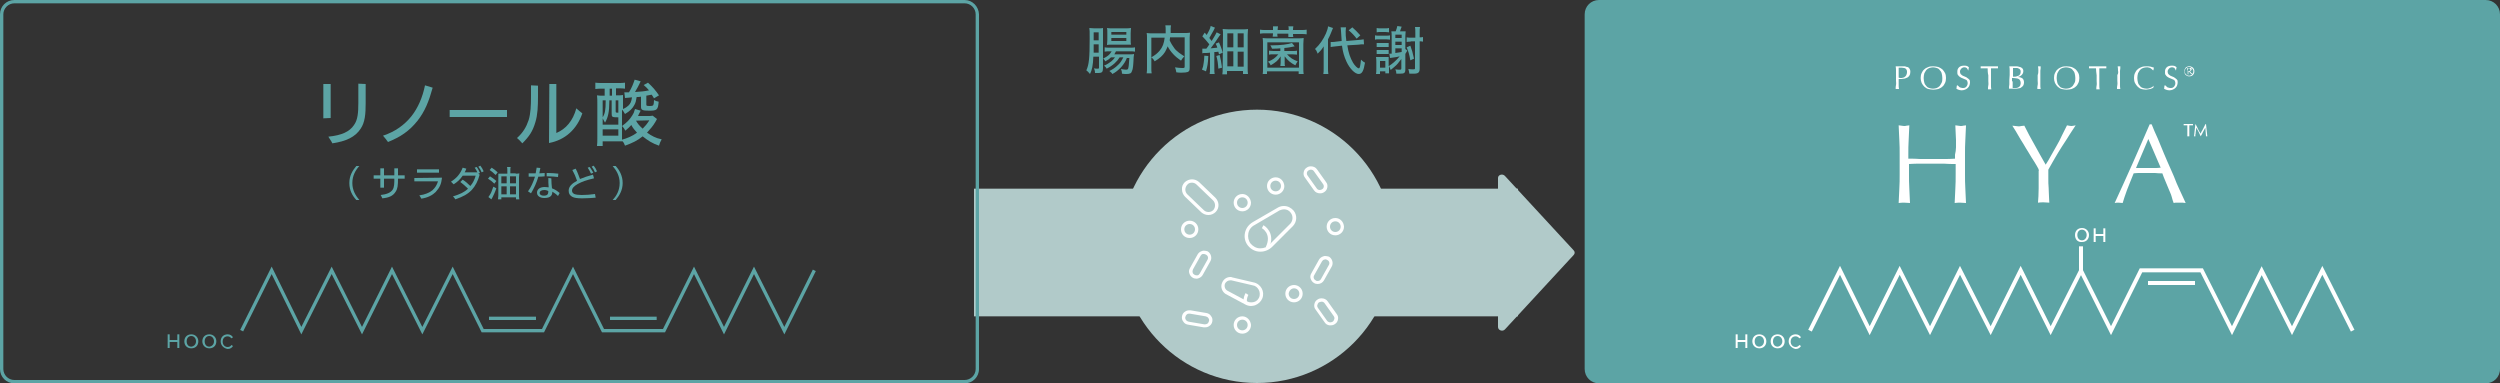 <?xml version="1.0" encoding="utf-8"?>
<!-- Generator: Adobe Illustrator 26.5.0, SVG Export Plug-In . SVG Version: 6.00 Build 0)  -->
<svg version="1.1" id="レイヤー_1" xmlns="http://www.w3.org/2000/svg" xmlns:xlink="http://www.w3.org/1999/xlink" x="0px"
	 y="0px" viewBox="0 0 750 114.9" style="enable-background:new 0 0 750 114.9;" xml:space="preserve">
<rect x="0" y="0" width="750" height="114.9" fill="#333333" stroke="none"/>
<style type="text/css">
	.st0{fill:#5CA4A5;}
	.st1{fill:#B1CAC9;}
	.st2{fill:#FFFFFF;}
	.st3{fill:none;stroke:#FFFFFF;stroke-miterlimit:10;}
	.st4{fill:none;stroke:#FFFFFF;stroke-width:1.2;stroke-miterlimit:10;}
	.st5{fill:none;stroke:#5CA4A5;stroke-miterlimit:10;}
</style>
<g id="レイヤー_2_00000181783710217518889480000009358501208929802142_">
	<g>
		<path class="st0" d="M479.8,114.4c-2.1,0-3.8-1.7-3.8-3.8V4.3c0-2.1,1.7-3.8,3.8-3.8h266c2.1,0,3.8,1.7,3.8,3.8v106.4
			c0,2.1-1.7,3.8-3.8,3.8h-266V114.4z"/>
		<path class="st0" d="M745.7,1c1.8,0,3.3,1.5,3.3,3.3v106.4c0,1.8-1.5,3.3-3.3,3.3h-266c-1.8,0-3.3-1.5-3.3-3.3V4.3
			c0-1.8,1.5-3.3,3.3-3.3L745.7,1 M745.7,0h-266c-2.4,0-4.3,1.9-4.3,4.3v106.4c0,2.4,1.9,4.3,4.3,4.3h266c2.4,0,4.3-1.9,4.3-4.3V4.3
			C750,1.9,748.1,0,745.7,0L745.7,0z"/>
	</g>
	<g>
		<g>
			<path class="st0" d="M338.1,17.3c-0.4,1.1-1,2-1.8,2.9c-0.9,0.9-1.6,1.5-2.6,2c-0.2-0.4-0.5-0.6-0.9-0.9c1-0.5,1.7-0.9,2.7-1.9
				c0.6-0.5,1.1-1.4,1.5-2.2h-1.1c-0.8,1.3-2.1,2.5-3.9,3.4c-0.2-0.4-0.4-0.6-0.8-0.9c1-0.4,1.5-0.8,2.2-1.3
				c0.5-0.4,0.8-0.8,1.1-1.2h-1.2c-0.5,0.5-0.8,0.7-1.7,1.2c-0.2-0.4-0.4-0.6-0.7-0.9v3c0,0.5-0.1,0.8-0.2,1
				c-0.2,0.3-0.6,0.4-1.3,0.4c-0.3,0-0.5,0-0.9,0c0-0.6-0.1-0.9-0.3-1.4c0.4,0.1,0.8,0.1,1.1,0.1c0.4,0,0.4-0.1,0.4-0.4V17H328
				c-0.1,2.7-0.4,4-1,5.2c-0.5-0.6-0.7-0.8-1.1-1.1c0.8-1.7,1-3.7,1-9.5c0-2.2,0-2.6-0.1-3.2c0.4,0,0.8,0.1,1.4,0.1h1.5
				c0.6,0,0.9,0,1.2-0.1c0,0.4,0,0.7,0,1.4v7.8c0.8-0.4,1.1-0.6,1.5-0.9c0.5-0.4,0.8-0.8,1.1-1.3h-0.7c-0.6,0-1,0-1.4,0.1v-1.3
				c0.4,0.1,0.8,0.1,1.5,0.1h6.1c0.8,0,1.2,0,1.5-0.1v1.3c-0.4-0.1-0.9-0.1-1.5-0.1h-4.2c-0.2,0.4-0.3,0.6-0.5,0.9h4.5
				c0.8,0,1.1,0,1.4-0.1c0,0.2,0,0.3-0.1,0.9c-0.1,2.4-0.2,3.6-0.5,4.2c-0.2,0.7-0.6,0.9-1.7,0.9c-0.4,0-0.8,0-1.3-0.1
				c0-0.5-0.1-0.9-0.3-1.4c0.6,0.1,1,0.2,1.5,0.2c0.4,0,0.5-0.1,0.6-0.2c0.2-0.5,0.3-1.5,0.4-3.3h-0.7V17.3z M328.1,13.3v2.5h1.5
				v-2.5H328.1z M329.6,9.7h-1.5v2.4h1.5V9.7z M333.5,13.4c-0.6,0-1.1,0-1.4,0.1c0-0.4,0.1-0.8,0.1-1.5V9.8c0-0.7,0-1-0.1-1.4
				c0.5,0.1,0.8,0.1,1.5,0.1h4c0.8,0,1.2,0,1.7-0.1c0,0.4-0.1,0.7-0.1,1.5v2c0,0.7,0,1.1,0.1,1.5c-0.4,0-0.8,0-1.4,0
				C337.9,13.4,333.5,13.4,333.5,13.4z M333.4,10.4h4.5V9.6h-4.5V10.4z M333.4,12.3h4.5v-0.9h-4.5V12.3z"/>
			<path class="st0" d="M351,11.4c0,0.3-0.1,0.5-0.1,0.7c0.4,0.9,0.9,1.7,1.5,2.5c0.3,0.4,0.9,0.9,1.4,1.3c0.4,0.3,0.7,0.5,1.5,1
				c-0.4,0.4-0.7,0.8-1,1.3c-1.8-1.2-3.2-2.7-4-4.3c-0.2,0.6-0.5,1.1-0.8,1.7c-0.7,1.1-1.6,1.9-3.1,2.8c-0.2-0.4-0.5-0.8-1-1.2
				c1.2-0.7,1.8-1.2,2.5-2c0.9-1.1,1.3-2.2,1.5-3.9h-4v8.9c0,0.9,0,1.4,0.1,1.8H344c0.1-0.5,0.1-1.1,0.1-1.8v-8.8
				c0-0.6,0-1.1-0.1-1.5c0.5,0.1,1,0.1,1.7,0.1h4c0-0.4,0-0.7,0-1c0-0.6,0-0.9-0.1-1.4h1.7c0,0.3-0.1,0.5-0.1,0.8c0,0.1,0,0.1,0,0.9
				c0,0.2,0,0.5,0,0.6h4.1c0.8,0,1.2,0,1.7-0.1c0,0.4-0.1,0.8-0.1,1.5v9c0,0.8-0.1,1.1-0.6,1.3c-0.3,0.1-0.8,0.2-1.8,0.2
				c-0.5,0-0.9,0-1.6-0.1c-0.1-0.6-0.2-1-0.4-1.5c0.8,0.1,1.4,0.2,2.1,0.2s0.8,0,0.8-0.5v-8.7H351V11.4z"/>
			<path class="st0" d="M362.5,16.8c-0.1,2.3-0.3,3.2-0.7,4.6l-1.2-0.5c0.3-0.8,0.4-1.1,0.5-2s0.2-1.3,0.2-2.2L362.5,16.8z
				 M360.7,14.6c0.2,0,0.4,0,0.7,0c0.1,0,0.2,0,0.5,0c0.4-0.5,0.6-0.8,0.9-1.3c-0.6-0.8-1.5-1.8-2.1-2.4l0.7-1.1
				c0.3,0.3,0.4,0.4,0.6,0.7c0.7-1.2,1.1-2,1.2-2.7l1.3,0.5c-0.1,0.2-0.2,0.3-0.4,0.8c-0.5,0.9-0.9,1.6-1.3,2.3
				c0.4,0.5,0.5,0.6,0.7,0.9c0.9-1.5,1.3-2.1,1.5-2.6l1.2,0.6c-0.2,0.2-0.3,0.4-0.6,0.8c-0.7,1.1-1.7,2.5-2.4,3.4
				c1-0.1,1.2-0.1,2-0.2c-0.1-0.4-0.2-0.6-0.5-1.2l1-0.4c0.4,0.9,0.8,1.9,1.1,3.1l-1.1,0.5c-0.1-0.4-0.1-0.5-0.2-0.8
				c-0.4,0.1-0.7,0.1-1.2,0.1v5c0,0.8,0,1.1,0.1,1.6h-1.5c0.1-0.5,0.1-0.9,0.1-1.6v-4.8c-0.8,0.1-0.9,0.1-1.5,0.1
				c-0.4,0-0.6,0-0.8,0.1L360.7,14.6z M365.9,16.5c0.3,1.3,0.5,2.1,0.7,3.8l-1.1,0.3c-0.1-1.5-0.2-2.5-0.6-3.8L365.9,16.5z
				 M366.9,10.5c0-0.8,0-1.3-0.1-1.8c0.5,0,0.9,0.1,1.7,0.1h4.1c1,0,1.3,0,1.8-0.1c0,0.5-0.1,1-0.1,1.9v9.7c0,0.9,0,1.3,0.1,1.9
				h-1.5v-0.9h-4.8v1h-1.4c0.1-0.5,0.1-1.1,0.1-1.8L366.9,10.5L366.9,10.5z M368.2,14.2h1.8V10h-1.8V14.2z M368.2,19.9h1.8v-4.5
				h-1.8V19.9z M371.3,14.2h1.8V10h-1.8V14.2z M371.3,20h1.8v-4.5h-1.8V20z"/>
			<path class="st0" d="M381.9,8.7c0-0.3,0-0.5,0-0.8h1.5c0,0.3-0.1,0.5-0.1,0.8V9h3.3V8.7c0-0.3,0-0.6-0.1-0.8h1.5
				c0,0.3-0.1,0.5-0.1,0.8V9h2.4c0.7,0,1.2,0,1.7-0.1v1.4c-0.5-0.1-1-0.1-1.7-0.1h-2.4v0.1c0,0.3,0,0.5,0.1,0.8h-1.5
				c0-0.3,0-0.5,0-0.8v-0.2h-3.3v0.1c0,0.4,0,0.6,0.1,0.8h-1.5c0-0.3,0.1-0.5,0.1-0.8V10h-2.2c-0.7,0-1.2,0-1.7,0.1V8.9
				c0.5,0.1,1,0.1,1.7,0.1h2.2V8.7z M378.8,22.3c0.1-0.5,0.1-1,0.1-2v-7.1c0-0.7,0-1.2-0.1-1.8c0.5,0.1,1,0.1,1.8,0.1h8.7
				c0.9,0,1.3,0,1.8-0.1c0,0.6-0.1,1.1-0.1,1.8v7.1c0,0.9,0,1.4,0.1,1.9h-1.5v-0.8h-9.5v0.8h-1.3V22.3z M380.2,20.3h9.5v-7.6h-9.5
				V20.3z M385.4,15.3h2.3c0.7,0,1,0,1.4-0.1v1.2c-0.4,0-0.6-0.1-1.3-0.1h-1.7c0.9,1,1.8,1.6,3.2,2.1c-0.3,0.4-0.4,0.6-0.7,1.2
				c-1.5-0.8-2.2-1.4-3.2-2.7c0,0.4,0,0.8,0,1.2v0.7c0,0.5,0,0.8,0.1,1h-1.4c0-0.3,0.1-0.5,0.1-1v-0.7c0-0.4,0-0.8,0-1.2
				c-0.8,1.3-1.5,1.8-3,2.7c-0.2-0.5-0.4-0.7-0.8-1.1c1.3-0.5,2.2-1.1,3.1-2.2H382c-0.7,0-0.9,0-1.3,0.1v-1.2c0.3,0,0.6,0.1,1.3,0.1
				h2.1v-0.8c-0.9,0.1-1.4,0.1-2.5,0.1c-0.2-0.5-0.3-0.7-0.5-1c0.3,0,0.6,0,0.7,0c2.4,0,4.6-0.3,5.8-0.7l0.8,1
				c-1,0.2-1.8,0.4-3.1,0.5v0.9H385.4z"/>
			<path class="st0" d="M397.1,15.8c0-0.8,0-1.2,0-1.9c-0.6,1-0.9,1.3-1.8,2.2c-0.3-0.8-0.4-1-0.8-1.4c1.5-1.4,2.5-2.9,3.3-4.7
				c0.3-0.8,0.6-1.5,0.6-2.1l1.5,0.5c-0.7,1.7-0.9,2.3-1.5,3.4v8.5c0,0.8,0,1.3,0.1,1.9H397c0.1-0.5,0.1-1,0.1-1.9V15.8z
				 M404.2,13.6c0.3,2.2,0.9,3.8,1.7,5.2c0.6,1,1.4,1.7,1.7,1.7c0.2,0,0.3-0.1,0.4-0.5s0.2-1.2,0.3-2.1c0.5,0.5,0.8,0.7,1.2,0.9
				c-0.4,2.5-0.9,3.4-1.9,3.4c-1.1,0-2.7-1.6-3.7-3.8c-0.6-1.3-1.1-2.9-1.3-4.7l-1.8,0.2c-0.7,0.1-1.1,0.1-1.6,0.2v-1.5
				c0.2,0,0.3,0,0.4,0c0.3,0,0.8,0,1.2-0.1l1.7-0.2c-0.1-1.1-0.1-1.6-0.2-3c0-0.3-0.1-0.9-0.1-1.1h1.6c0,0.3-0.1,0.6-0.1,1.2
				c0,0.9,0,1.6,0.2,2.9l3.5-0.3c0.9-0.1,1.2-0.1,1.7-0.2l0.1,1.5c-0.3,0-0.3,0-0.4,0c-0.3,0-0.7,0-1.2,0.1L404.2,13.6z M405.7,8.2
				c0.9,0.8,1.3,1.2,2.4,2.4l-1.1,1c-0.6-0.8-1.5-1.8-2.4-2.5L405.7,8.2z"/>
			<path class="st0" d="M412.5,10.6c0.4,0.1,0.6,0.1,1.1,0.1h2.2c0.6,0,0.8,0,1.2-0.1v1.3c-0.3,0-0.5-0.1-1.1-0.1h-2.3
				c-0.6,0-0.8,0-1.1,0.1L412.5,10.6L412.5,10.6z M416.7,19.8c1.2-0.8,2.3-1.8,3.2-2.9c-0.8,0.2-0.8,0.2-2.2,0.4
				c-0.3,0-0.4,0.1-0.7,0.1l-0.2-1.3c0.1,0,0.1,0,0.2,0c0.2,0,0.3,0,0.5,0v-5.2c0-0.6,0-1.1-0.1-1.5c0.3,0,0.6,0,1.2,0h0.1
				c0.2-0.6,0.4-1,0.5-1.6l1.3,0.2c-0.2,0.6-0.4,1-0.5,1.4h0.6c0.5,0,0.8,0,1.1,0c0,0.4-0.1,0.7-0.1,1.5v3.8l0.6,0.5
				c0,0-0.2,0.2-0.3,0.5c-0.1,0.1-0.1,0.1-0.3,0.5v4.6c0,1.1-0.3,1.3-1.6,1.3c-0.2,0-0.8,0-1.1,0c0-0.5-0.1-0.9-0.3-1.3
				c0.6,0.1,1,0.1,1.4,0.1c0.3,0,0.4-0.1,0.4-0.4v-1.9c0-0.3,0-0.7,0-0.9c-0.8,1-0.8,1-1.1,1.4c-0.5,0.6-1.4,1.3-2.1,1.9
				C417,20.4,416.9,20.2,416.7,19.8v0.9c0,0.5,0,1,0,1.3h-1.1v-0.6H414v0.8h-1.2c0.1-0.5,0.1-0.9,0.1-1.5v-2.2c0-0.5,0-0.9-0.1-1.4
				c0.3,0,0.4,0,1,0h1.8c0.7,0,0.7,0,1,0c0,0.5,0,0.7,0,1.3v1.4H416.7z M413,12.9c0.3,0,0.5,0,1.1,0h1.4c0.6,0,0.8,0,1.1,0v1.2
				c-0.4,0-0.6,0-1.1,0h-1.4c-0.5,0-0.8,0-1.1,0V12.9z M413,15c0.3,0,0.5,0,1.1,0h1.4c0.6,0,0.8,0,1.1,0v1.2c-0.5,0-0.6,0-1.1,0
				h-1.4c-0.5,0-0.8,0-1.1,0V15z M413,8.4c0.3,0.1,0.6,0.1,1.1,0.1h1.5c0.5,0,0.8,0,1.1-0.1v1.3c-0.4,0-0.6-0.1-1.1-0.1h-1.5
				c-0.5,0-0.7,0-1.1,0.1V8.4z M414,20.3h1.6v-2H414V20.3z M420.5,10.4h-1.9v1h1.9V10.4z M418.6,13.5h1.9v-1h-1.9V13.5z M418.6,15.9
				c0.6-0.1,1.3-0.2,1.9-0.3v-1.1h-1.9V15.9z M423.2,12.5c-0.5,0-0.9,0-1.2,0.1v-1.4c0.4,0.1,0.7,0.1,1.2,0.1h1.4V9.9
				c0-0.8,0-1.3-0.1-1.8h1.5c-0.1,0.5-0.1,1-0.1,1.8v1.3c0.5,0,0.7,0,1-0.1v1.4c-0.5-0.1-0.5-0.1-1-0.1v8.2c0,1.1-0.4,1.5-1.7,1.5
				c-0.4,0-0.8,0-1.4,0c-0.1-0.6-0.1-0.8-0.3-1.4c0.6,0.1,1,0.1,1.5,0.1s0.5-0.1,0.5-0.4v-8h-1.3V12.5z M423.1,13.7
				c0.5,1.4,0.7,2,1.1,3.9l-1.1,0.5c-0.3-1.8-0.6-2.7-1.1-3.9L423.1,13.7z"/>
		</g>
	</g>
	<g>
		<path class="st0" d="M97,35.5V25.2h2.2v10.2L97,35.5L97,35.5z M109.7,25.2v5.7c0,3.3-0.2,5.8-1.5,7.7c-1.6,2.5-4.4,3.8-8.5,4.4
			c-0.3-0.7-0.8-1.3-1.2-2c4-0.4,6.4-1.5,7.7-3.5c1.1-1.5,1.3-3.6,1.3-6.6v-5.8L109.7,25.2L109.7,25.2z"/>
		<path class="st0" d="M129.8,26.3c-1.1,4-2.3,7.1-4.6,10c-2.5,3.1-5.1,4.8-8.8,6.3c-0.4-0.6-1-1.3-1.5-1.9c3.7-1.2,6.5-3.3,8.5-5.8
			s3.4-5.8,4.1-9.3L129.8,26.3z"/>
		<path class="st0" d="M152.1,35.1h-17.2V33h17.2V35.1z"/>
		<path class="st0" d="M161.4,25.7v3.2c0,2.9-0.1,5.6-0.8,7.8c-0.8,2.7-1.8,4.2-3.9,6.3c-0.5-0.6-1.1-1.2-1.6-1.6
			c1.8-1.6,2.8-3.3,3.5-5.4c0.6-2,0.7-4.3,0.7-7.2v-3.2L161.4,25.7z M164.8,25.2h2.1v14.7c2.9-1.2,5-3.7,6-7.4
			c0.6,0.6,1.2,1,1.8,1.5c-1.6,4.7-5.1,8-10,8.9L164.8,25.2L164.8,25.2z"/>
		<path class="st0" d="M197.1,35.7c-0.2,0.3-0.2,0.3-0.5,0.9c-0.7,1.2-1.5,2.1-2.5,3.2c1.5,1,2.5,1.6,4.4,2
			c-0.4,0.7-0.6,1.2-0.8,1.9c-2-0.7-3.3-1.5-4.9-2.8c-1.6,1.3-3.1,2-5.3,2.8c-0.2-0.5-0.3-0.8-0.7-1.3c-0.5,0-0.9,0-1.6,0h-4.4v1.4
			h-1.7c0.1-0.6,0.1-1.5,0.1-2.6V31.1c0-1,0-1.7-0.1-2.5c0.5,0.1,0.9,0.1,1.8,0.1h0.5v-2.1h-0.6c-0.9,0-1.5,0-2.2,0.1v-1.9
			c0.6,0.1,1.2,0.1,2.2,0.1h4.6c0.9,0,1.5,0,2.1-0.1v1.8c-0.6-0.1-1.2-0.1-2.1-0.1h-0.6v2.1h0.4c0.8,0,1.3,0,1.7-0.1
			c0,0.6,0,0.6,0,2.4v1.8c0.9-0.4,1.1-0.6,1.6-1c0.7-0.7,0.9-1.2,1.1-2.5c-0.5,0-0.6,0.1-1,0.1c-0.5,0-0.7,0.1-1.1,0.1l-0.2-1.7
			c0.5,0,0.8,0,1,0c0.1,0,0.2,0,0.4,0c0.8-1.3,1.3-2.6,1.7-3.8l1.8,0.5c-0.6,1.3-1,2-1.7,3.2c1.7-0.1,2.8-0.2,4.2-0.5
			c-0.5-0.6-0.8-0.9-1.6-1.6l1.3-0.7c1.5,1.4,2.1,2.1,3.3,3.8l-1.5,0.9c-0.3-0.5-0.4-0.7-0.7-1.1c-1.1,0.2-1.1,0.2-1.6,0.3v2.7
			c0,0.3,0.1,0.4,1,0.4c0.7,0,1-0.1,1.1-0.3c0.1-0.3,0.2-0.6,0.2-1.5c0.5,0.3,0.8,0.4,1.4,0.5c-0.2,2.5-0.5,2.7-2.9,2.7
			c-2,0-2.4-0.2-2.4-1.2v-3c-0.5,0.1-0.7,0.1-1.3,0.1c-0.2,1.2-0.3,1.7-0.7,2.4c-0.6,1.1-1.3,1.8-2.8,2.7c-0.3-0.5-0.5-0.9-0.9-1.3
			v7.5c0,0.6,0,1,0,1.5c1.5-0.4,3.2-1.1,4.5-2.1c-0.7-0.8-1.2-1.3-1.7-2.3c-0.6,0.7-0.9,0.9-1.8,1.7c-0.3-0.6-0.5-0.9-1-1.4
			c1.4-1,2.3-1.9,3.1-3.2c0.4-0.6,0.5-0.9,0.7-1.6c0.1-0.2,0.1-0.2,0.1-0.3l1.7,0.5c-0.4,0.8-0.6,1.1-0.8,1.6h2.9
			c0.6,0,1.1,0,1.5-0.1L197.1,35.7z M180.8,37.4h4.7v-2.2c-1.9,0-2-0.1-2-1.1v-4h-0.7v0.4c0,3-0.4,4.8-1.3,6.3
			c-0.4-0.8-0.4-0.8-0.7-1.3V37.4z M180.8,35.2c0.7-1.1,0.9-2.2,0.9-4.8v-0.3h-0.9V35.2z M180.8,40.7h4.7v-1.9h-4.7V40.7z
			 M182.9,28.7h0.7v-2.1h-0.7V28.7z M184.7,33.4c0,0.4,0.1,0.4,0.8,0.4v-3.7h-0.8V33.4z M190.8,36.2c0.5,0.9,1,1.5,2,2.4
			c0.8-0.8,1.3-1.4,2-2.5L190.8,36.2L190.8,36.2z"/>
		<path class="st0" d="M106.9,60c-1.1-1.2-2.1-2.8-2.1-5.1c0-2.2,1-3.8,2.1-5.1h0.9c-1.1,1.2-2.1,2.9-2.1,5.1c0,2.2,1,3.8,2.1,5.1
			H106.9z"/>
		<path class="st0" d="M115.2,53.6v2.7h-1.1v-2.7h-2v-1h2v-2.1h1.1v2.1h3.1v-2.1h1.1v2.1h2v1h-2c0,2-0.1,3-0.7,3.9
			c-0.8,1.3-2,1.8-4,2c-0.1-0.3-0.3-0.6-0.5-1c1.8-0.2,3-0.7,3.6-1.6c0.5-0.8,0.5-1.9,0.5-3.3C118.3,53.6,115.2,53.6,115.2,53.6z"/>
		<path class="st0" d="M132.6,53.3c-0.2,1.9-0.7,3-1.9,4.3c-0.9,0.9-2.3,1.7-4.3,2c-0.2-0.4-0.4-0.7-0.6-1c1.7-0.2,3-0.8,3.9-1.5
			c0.9-0.8,1.4-1.7,1.7-2.7h-7.1v-1L132.6,53.3L132.6,53.3z M131.7,51.8h-6.6v-1h6.6V51.8z"/>
		<path class="st0" d="M143.9,52.4c-0.5,1.9-1.3,3.4-2.3,4.5c-1.1,1.2-2.6,2.1-5,2.9c-0.2-0.3-0.4-0.6-0.7-0.9
			c2.1-0.6,3.5-1.3,4.5-2.3c-0.8-0.8-1.5-1.4-2.3-2l0.7-0.7c0.8,0.5,1.5,1.1,2.3,1.9c0.8-0.9,1.3-2,1.6-3.1h-3.9
			c-0.7,1.1-1.6,1.9-2.7,2.6c-0.3-0.3-0.5-0.5-0.8-0.8c1.6-1,2.8-2.3,3.5-4.2l1.1,0.3c-0.1,0.4-0.3,0.7-0.5,1.1h3.8
			c-0.2-0.5-0.5-1-0.8-1.4l0.6-0.2c0.4,0.5,0.7,1.1,1,1.8l-0.5,0.2L143.9,52.4z M144.1,49.7c0.4,0.5,0.7,1,1,1.7l-0.6,0.3
			c-0.3-0.7-0.6-1.2-1-1.7L144.1,49.7z"/>
		<path class="st0" d="M147,52.9c0.8,0.5,1.1,0.7,1.9,1.4l-0.6,0.8c-0.7-0.7-1.1-1-1.9-1.5L147,52.9z M148.9,56.5
			c-0.4,1.2-0.8,2-1.2,2.8c-0.1,0.2-0.2,0.3-0.3,0.5l-0.9-0.7c0.1-0.1,0.2-0.2,0.3-0.4c0.5-0.7,0.8-1.5,1.2-2.7L148.9,56.5z
			 M147.5,50.3c0.8,0.5,1,0.7,1.8,1.4l-0.6,0.8c-0.7-0.7-1-0.9-1.8-1.5L147.5,50.3z M154.7,52.1c0.5,0,0.8,0,1.1-0.1
			c0,0.4-0.1,0.7-0.1,1.2v5.3c0,0.5,0,0.8,0.1,1.3h-1v-0.6h-4.4v0.6h-1c0-0.3,0.1-0.8,0.1-1.2v-5.4c0-0.5,0-0.8,0-1.1
			c0.3,0,0.6,0,1.1,0h1.6v-0.9c0-0.5,0-0.8-0.1-1.1h1.1c-0.1,0.3-0.1,0.6-0.1,1.1V52h1.6V52.1z M150.4,52.9V55h1.6v-2.1H150.4z
			 M150.4,55.9v2.4h1.6v-2.4H150.4z M153,55h1.8v-2.1H153V55z M153,58.3h1.8v-2.4H153V58.3z"/>
		<path class="st0" d="M158.4,57.4c0.9-1.2,1.6-2.8,2.1-4.4c-0.4,0-0.7,0-1.1,0c-0.3,0-0.5,0-0.8,0v-1c0.3,0,0.6,0,0.9,0
			c0.4,0,0.8,0,1.2,0c0.1-0.6,0.2-1.1,0.3-1.7l1.1,0.1c-0.1,0.5-0.2,1-0.3,1.6c0.6,0,1.1-0.1,1.6-0.1v1c-0.6,0.1-1.3,0.1-1.9,0.1
			c-0.5,1.8-1.3,3.5-2.2,5L158.4,57.4z M165.4,53.5c0,1.1,0.1,2.2,0.2,3c0.9,0.3,1.7,0.9,2.3,1.4l-0.5,0.9c-0.6-0.6-1.2-1-1.7-1.3
			c0,0.9-0.3,1.9-2.4,1.9c-1.3,0-2.2-0.6-2.2-1.6c0-1.1,1-1.7,2.3-1.7c0.5,0,0.9,0.1,1.2,0.1c-0.1-0.8-0.1-1.9-0.1-2.8L165.4,53.5
			L165.4,53.5z M163.3,57c-0.8,0-1.4,0.3-1.4,0.9c0,0.5,0.5,0.8,1.2,0.8c1.2,0,1.4-0.5,1.4-1.4C164.3,57.2,163.8,57,163.3,57z
			 M164,51.9c0.2,0,0.3,0,0.5,0c1,0,2.1,0.1,3,0.2l-0.1,1c-0.8-0.1-2-0.2-3-0.2c-0.1,0-0.3,0-0.4,0V51.9z"/>
		<path class="st0" d="M178.7,59.3c-1.3,0.1-2.6,0.2-4,0.2c-1.5,0-2.4-0.1-3.1-0.5c-0.6-0.4-1-0.8-1-1.8c0-1.3,1.1-2.2,2.4-2.9
			c0.1,0,0.1-0.1,0.1-0.1c-0.4-1.2-0.8-2.1-1.4-3.2l1-0.4c0.6,1.1,0.9,2.1,1.3,3.1c1.2-0.5,2.4-0.9,3.9-1.3l0.3,1.1
			c-2.2,0.5-3.6,1-4.9,1.7c-1,0.6-1.7,1.2-1.7,2c0,0.5,0.3,0.8,0.7,1c0.5,0.2,1.3,0.3,2.2,0.3c1.2,0,2.7-0.1,4-0.3L178.7,59.3z
			 M176.9,50.1c0.4,0.5,0.7,1.1,1.1,1.7l-0.7,0.3c-0.3-0.7-0.6-1.2-1-1.8L176.9,50.1z M178.1,49.7c0.4,0.5,0.7,1,1,1.7l-0.6,0.3
			c-0.3-0.7-0.6-1.2-1-1.7L178.1,49.7z"/>
		<path class="st0" d="M183.8,60c1.1-1.2,2.1-2.8,2.1-5.1c0-2.2-1-3.8-2.1-5.1h0.9c1.1,1.2,2.1,2.9,2.1,5.1c0,2.2-1,3.8-2.1,5.1
			H183.8z"/>
	</g>
	<rect x="292.2" y="56.6" class="st1" width="163.2" height="38.3"/>
	<path class="st1" d="M451.5,52.8l20.6,22.3c0.4,0.4,0.4,1,0,1.4l-20.6,22.3c-0.7,0.8-2.1,0.3-2.1-0.7V53.4
		C449.4,52.4,450.8,52,451.5,52.8z"/>
	<circle class="st1" cx="377.1" cy="73.9" r="41"/>
	<g>
		<g>
			<path class="st2" d="M357.6,54.8c0.5,0,1,0.2,1.4,0.6l4.9,4.7c0.8,0.8,0.8,2.1,0.1,2.9c-0.4,0.4-0.9,0.6-1.4,0.6c0,0,0,0-0.1,0
				c-0.5,0-1-0.2-1.4-0.6l-4.9-4.7c-0.4-0.4-0.6-0.9-0.6-1.4s0.2-1.1,0.6-1.5C356.5,55,357,54.8,357.6,54.8 M355.5,54.8L355.5,54.8
				L355.5,54.8 M357.6,53.8c-0.8,0-1.5,0.3-2.1,0.8v-0.7l0,0v0.7l-0.1,0.1c-0.6,0.6-0.9,1.4-0.8,2.2c0,0.8,0.4,1.6,0.9,2.1l4.9,4.7
				c0.6,0.5,1.3,0.8,2.1,0.8h0.1c0.8,0,1.6-0.4,2.1-0.9c1.2-1.2,1.1-3.1-0.1-4.3l-4.9-4.7C359.1,54.1,358.4,53.8,357.6,53.8
				L357.6,53.8z"/>
		</g>
		<g>
			<path class="st2" d="M397.6,77.8c0.2,0,0.4,0.1,0.6,0.2c0.6,0.3,0.8,1,0.4,1.6l-2.3,4.1c-0.2,0.4-0.6,0.6-1,0.6
				c-0.2,0-0.4,0-0.6-0.2c-0.6-0.3-0.8-1-0.4-1.6l2.3-4.1c0.2-0.3,0.4-0.5,0.7-0.5C397.4,77.8,397.5,77.8,397.6,77.8 M397.6,76.8
				c-0.2,0-0.4,0-0.6,0.1c-0.6,0.2-1,0.5-1.3,1l-2.3,4.1c-0.3,0.5-0.4,1.1-0.2,1.6c0.2,0.6,0.5,1,1,1.3c0.3,0.2,0.7,0.3,1.1,0.3
				c0.8,0,1.5-0.4,1.9-1.1l2.3-4.1c0.6-1,0.2-2.4-0.8-3C398.3,76.9,397.9,76.8,397.6,76.8L397.6,76.8z"/>
		</g>
		<g>
			<path class="st2" d="M356.8,94.1c0.1,0,0.1,0,0.2,0l4.7,0.8c0.3,0.1,0.6,0.2,0.8,0.5c0.2,0.3,0.3,0.6,0.2,0.9l0,0
				c-0.1,0.3-0.2,0.6-0.5,0.8c-0.2,0.1-0.4,0.2-0.7,0.2c-0.1,0-0.1,0-0.2,0l-4.7-0.8c-0.3-0.1-0.6-0.2-0.8-0.5
				c-0.2-0.3-0.3-0.6-0.2-0.9c0.1-0.3,0.2-0.6,0.5-0.8C356.3,94.1,356.5,94.1,356.8,94.1 M356.8,93.1c-0.5,0-0.9,0.1-1.3,0.4
				c-0.5,0.3-0.8,0.8-0.9,1.4s0,1.1,0.4,1.6c0.3,0.5,0.8,0.8,1.4,0.9l4.7,0.8c0.1,0,0.2,0,0.4,0c0.5,0,0.9-0.1,1.3-0.4
				c0.5-0.3,0.8-0.8,0.9-1.4s0-1.1-0.4-1.6c-0.3-0.5-0.8-0.8-1.4-0.9l-4.7-0.8C357,93.1,356.9,93.1,356.8,93.1L356.8,93.1z"/>
		</g>
		<g>
			<path class="st2" d="M393.3,50.9c0.4,0,0.7,0.2,0.9,0.5l2.7,3.8c0.4,0.5,0.3,1.3-0.3,1.6c-0.2,0.1-0.4,0.2-0.7,0.2
				c-0.4,0-0.7-0.2-0.9-0.5l-2.7-3.8c-0.4-0.5-0.3-1.3,0.3-1.6l0,0C392.9,50.9,393.1,50.9,393.3,50.9 M393.3,49.9v1V49.9
				c-0.5,0-0.9,0.1-1.3,0.4c-0.5,0.3-0.8,0.8-0.9,1.4c-0.1,0.6,0,1.1,0.4,1.6l2.7,3.8c0.4,0.6,1.1,0.9,1.8,0.9
				c0.5,0,0.9-0.1,1.3-0.4c0.5-0.3,0.8-0.8,0.9-1.4c0.1-0.6,0-1.1-0.4-1.6l-2.7-3.8C394.7,50.2,394,49.9,393.3,49.9L393.3,49.9z"/>
		</g>
		<g>
			<path class="st2" d="M396.5,90.5c0.4,0,0.7,0.2,0.9,0.5l2.7,3.8c0.2,0.3,0.3,0.6,0.2,0.9c-0.1,0.3-0.2,0.6-0.5,0.8
				c-0.2,0.1-0.4,0.2-0.7,0.2c-0.1,0-0.1,0-0.2,0c-0.3-0.1-0.6-0.2-0.8-0.5l-2.7-3.8c-0.2-0.3-0.3-0.6-0.2-0.9
				c0.1-0.3,0.2-0.6,0.5-0.8C396,90.6,396.3,90.5,396.5,90.5 M396.5,89.5c-0.5,0-0.9,0.1-1.3,0.4c-0.5,0.3-0.8,0.8-0.9,1.4
				s0,1.1,0.4,1.6l2.7,3.8c0.3,0.5,0.8,0.8,1.4,0.9c0.1,0,0.2,0,0.4,0c0.5,0,0.9-0.1,1.3-0.4c0.5-0.3,0.8-0.8,0.9-1.4s0-1.1-0.4-1.6
				l-2.7-3.8C397.9,89.8,397.2,89.5,396.5,89.5L396.5,89.5z"/>
		</g>
		<g>
			<path class="st2" d="M361.2,76.2c0.2,0,0.4,0.1,0.6,0.2c0.6,0.3,0.8,1,0.4,1.6l-2.3,4.1c-0.2,0.3-0.4,0.5-0.7,0.5
				c-0.1,0-0.2,0-0.3,0c-0.2,0-0.4-0.1-0.6-0.2c-0.3-0.2-0.5-0.4-0.5-0.7c-0.1-0.3,0-0.6,0.1-0.9l2.3-4.1c0.2-0.3,0.4-0.5,0.7-0.5
				C361,76.2,361.1,76.2,361.2,76.2 M361.2,75.2c-0.2,0-0.4,0-0.6,0.1c-0.6,0.2-1,0.5-1.3,1l-2.3,4.1c-0.3,0.5-0.4,1.1-0.2,1.6
				c0.2,0.6,0.5,1,1,1.3c0.3,0.2,0.7,0.3,1.1,0.3c0.2,0,0.4,0,0.6-0.1c0.6-0.2,1-0.5,1.3-1l2.3-4.1c0.6-1,0.2-2.4-0.8-3
				C362,75.3,361.6,75.2,361.2,75.2L361.2,75.2z"/>
		</g>
		<g>
			<path class="st2" d="M385.2,62.8c0.8,0,1.5,0.3,2,1c0.8,1,0.7,2.4-0.1,3.3l-6.2,6.2l0,0c-0.7,0.8-1.7,1.2-2.8,1.2H378
				c-1.1,0-2.1-0.6-2.8-1.4c-0.7-0.9-0.9-2-0.7-3.1c0.2-1.1,0.9-2,1.9-2.5l0,0l7.5-4.4C384.4,62.9,384.8,62.8,385.2,62.8
				 M385.2,61.8c-0.6,0-1.1,0.1-1.7,0.4l-7.6,4.4c-1.2,0.7-2.1,1.8-2.4,3.2c-0.3,1.4,0,2.8,0.9,3.9s2.2,1.8,3.6,1.8
				c0.1,0,0.1,0,0.2,0c1.3,0,2.6-0.6,3.5-1.5l6.2-6.2c1.2-1.3,1.3-3.2,0.2-4.6C387.3,62.3,386.3,61.8,385.2,61.8L385.2,61.8z"/>
		</g>
		<g>
			<path class="st2" d="M369.1,84.1c0.1,0,0.2,0,0.3,0l6.4,1.5l0,0c0.8,0.1,1.4,0.6,1.8,1.3s0.4,1.5,0.2,2.2l0,0
				c-0.3,0.7-0.8,1.3-1.6,1.5c-0.3,0.1-0.6,0.1-0.9,0.1c-0.5,0-0.9-0.1-1.3-0.4l0,0l-5.8-3.1c-0.7-0.4-1-1.3-0.7-2.1
				C367.8,84.5,368.4,84.1,369.1,84.1 M369.1,83.1c-1.1,0-2.1,0.7-2.5,1.8c-0.5,1.2,0,2.6,1.1,3.3l0,0l0,0l5.8,3.1
				c0.5,0.3,1.2,0.5,1.8,0.5c0.4,0,0.8-0.1,1.2-0.2c1-0.4,1.8-1.1,2.2-2.1c0.4-1,0.3-2.1-0.2-3s-1.4-1.6-2.5-1.8l-6.4-1.5l0,0l0,0
				C369.5,83.1,369.3,83.1,369.1,83.1L369.1,83.1z"/>
		</g>
		<g>
			<path class="st2" d="M372.7,95.9c0.9,0,1.6,0.7,1.6,1.6s-0.7,1.6-1.6,1.6s-1.6-0.7-1.6-1.6S371.8,95.9,372.7,95.9 M372.7,94.9
				c-1.4,0-2.6,1.1-2.6,2.6c0,1.4,1.1,2.6,2.6,2.6c1.4,0,2.6-1.1,2.6-2.6C375.2,96.1,374.1,94.9,372.7,94.9L372.7,94.9z"/>
		</g>
		<g>
			<path class="st2" d="M388.2,86.5c0.9,0,1.6,0.7,1.6,1.6s-0.7,1.6-1.6,1.6s-1.6-0.7-1.6-1.6C386.7,87.2,387.4,86.5,388.2,86.5
				 M388.2,85.5c-1.4,0-2.6,1.1-2.6,2.6c0,1.4,1.1,2.6,2.6,2.6c1.4,0,2.6-1.1,2.6-2.6C390.8,86.6,389.6,85.5,388.2,85.5L388.2,85.5z
				"/>
		</g>
		<g>
			<path class="st2" d="M400.6,66.4c0.9,0,1.6,0.7,1.6,1.6s-0.7,1.6-1.6,1.6S399,68.9,399,68S399.7,66.4,400.6,66.4 M400.6,65.4
				c-1.4,0-2.6,1.1-2.6,2.6c0,1.4,1.1,2.6,2.6,2.6c1.4,0,2.6-1.1,2.6-2.6C403.1,66.5,402,65.4,400.6,65.4L400.6,65.4z"/>
		</g>
		<g>
			<path class="st2" d="M382.7,54.2c0.9,0,1.6,0.7,1.6,1.6c0,0.9-0.7,1.6-1.6,1.6s-1.6-0.7-1.6-1.6S381.8,54.2,382.7,54.2
				 M382.7,53.2c-1.4,0-2.6,1.1-2.6,2.6c0,1.4,1.1,2.6,2.6,2.6c1.4,0,2.6-1.1,2.6-2.6C385.2,54.3,384.1,53.2,382.7,53.2L382.7,53.2z
				"/>
		</g>
		<g>
			<path class="st2" d="M372.7,59.2c0.9,0,1.6,0.7,1.6,1.6c0,0.9-0.7,1.6-1.6,1.6s-1.6-0.7-1.6-1.6S371.8,59.2,372.7,59.2
				 M372.7,58.2c-1.4,0-2.6,1.1-2.6,2.6c0,1.4,1.1,2.6,2.6,2.6c1.4,0,2.6-1.1,2.6-2.6C375.2,59.4,374.1,58.2,372.7,58.2L372.7,58.2z
				"/>
		</g>
		<g>
			<path class="st2" d="M356.9,67.2c0.9,0,1.6,0.7,1.6,1.6s-0.7,1.6-1.6,1.6s-1.6-0.7-1.6-1.6C355.3,67.9,356,67.2,356.9,67.2
				 M356.9,66.2c-1.4,0-2.6,1.1-2.6,2.6s1.1,2.6,2.6,2.6c1.4,0,2.6-1.1,2.6-2.6S358.3,66.2,356.9,66.2L356.9,66.2z"/>
		</g>
		<path class="st3" d="M378.8,68c0,0,3.5,1.9,1.4,6.3"/>
		<path class="st3" d="M374.1,88.2c-0.2,0.3-0.7,1.5-0.5,2.3"/>
	</g>
	<g>
		<path class="st0" d="M289.4,1c1.8,0,3.3,1.5,3.3,3.3v106.4c0,1.8-1.5,3.3-3.3,3.3H4.3c-1.8,0-3.3-1.5-3.3-3.3V4.3
			C1,2.5,2.5,1,4.3,1H289.4 M289.4,0H4.3C1.9,0,0,1.9,0,4.3v106.4c0,2.4,1.9,4.3,4.3,4.3h285.1c2.4,0,4.3-1.9,4.3-4.3V4.3
			C293.6,1.9,291.7,0,289.4,0L289.4,0z"/>
	</g>
	<g>
		<g>
			<path class="st2" d="M568.8,22.5c0-0.4,0-0.9,0-1.3s0-0.8-0.1-1.3c0.2,0,0.3,0,0.5,0s0.3,0,0.5,0c0.1,0,0.2,0,0.3,0s0.2,0,0.3,0
				s0.2,0,0.3,0s0.2,0,0.3,0s0.2,0,0.4,0s0.3,0,0.5,0.1s0.3,0.1,0.5,0.1c0.2,0.1,0.3,0.2,0.4,0.3c0.1,0.1,0.2,0.3,0.3,0.5
				s0.1,0.4,0.1,0.7c0,0.4-0.1,0.8-0.3,1.1c-0.2,0.3-0.4,0.5-0.7,0.6s-0.6,0.3-0.9,0.3s-0.6,0.1-0.8,0.1s-0.3,0-0.4,0
				c-0.1,0-0.3,0-0.4,0v0.5c0,0.4,0,0.9,0,1.3s0,0.8,0.1,1.2c-0.2,0-0.3,0-0.5,0s-0.3,0-0.5,0c0-0.4,0-0.8,0.1-1.2s0-0.9,0-1.3
				L568.8,22.5L568.8,22.5z M569.6,23.3c0.2,0.1,0.5,0.1,0.7,0.1s0.4,0,0.6-0.1c0.2,0,0.4-0.1,0.6-0.3c0.2-0.1,0.3-0.3,0.4-0.5
				c0.1-0.2,0.2-0.5,0.2-0.8s0-0.5-0.1-0.7s-0.2-0.3-0.3-0.4s-0.3-0.2-0.5-0.2s-0.4-0.1-0.7-0.1h-0.9V23.3z"/>
			<path class="st2" d="M576.2,23.4c0-0.6,0.1-1.1,0.3-1.5s0.4-0.8,0.8-1.1c0.3-0.3,0.7-0.5,1.2-0.7s1-0.2,1.5-0.2s1.1,0.1,1.5,0.2
				c0.5,0.2,0.8,0.4,1.2,0.7c0.3,0.3,0.6,0.7,0.8,1.1s0.3,0.9,0.3,1.5s-0.1,1.1-0.3,1.5s-0.4,0.8-0.8,1.1c-0.3,0.3-0.7,0.5-1.2,0.7
				c-0.5,0.1-1,0.2-1.5,0.2s-1-0.1-1.5-0.2s-0.8-0.4-1.2-0.7c-0.3-0.3-0.6-0.7-0.8-1.1C576.3,24.4,576.2,23.9,576.2,23.4z
				 M582.7,23.4c0-0.5-0.1-1-0.2-1.4c-0.1-0.4-0.3-0.7-0.6-1c-0.2-0.3-0.5-0.5-0.9-0.6c-0.3-0.1-0.7-0.2-1.1-0.2
				c-0.4,0-0.7,0.1-1.1,0.2c-0.3,0.1-0.6,0.3-0.9,0.6c-0.2,0.3-0.4,0.6-0.6,1c-0.1,0.4-0.2,0.9-0.2,1.4s0.1,1,0.2,1.4s0.3,0.7,0.6,1
				c0.2,0.3,0.5,0.5,0.9,0.6c0.3,0.1,0.7,0.2,1.1,0.2c0.4,0,0.8-0.1,1.1-0.2s0.6-0.3,0.9-0.6c0.2-0.3,0.4-0.6,0.6-1
				S582.7,23.9,582.7,23.4z"/>
			<path class="st2" d="M587.5,25.8c0.1,0.1,0.2,0.2,0.3,0.3s0.3,0.2,0.5,0.2c0.2,0.1,0.4,0.1,0.6,0.1c0.2,0,0.4,0,0.6-0.1
				c0.2-0.1,0.3-0.2,0.4-0.3c0.1-0.1,0.2-0.3,0.3-0.5s0.1-0.4,0.1-0.6c0-0.3-0.1-0.5-0.2-0.7s-0.3-0.3-0.6-0.4s-0.5-0.2-0.7-0.3
				c-0.3-0.1-0.5-0.2-0.8-0.4s-0.4-0.3-0.6-0.6c-0.2-0.2-0.2-0.5-0.2-0.9c0-0.3,0-0.5,0.1-0.8c0.1-0.2,0.2-0.4,0.4-0.6
				s0.4-0.3,0.7-0.4s0.6-0.1,0.9-0.1c0.3,0,0.6,0,0.8,0.1s0.4,0.2,0.6,0.4c-0.1,0.1-0.1,0.2-0.1,0.4c0,0.1-0.1,0.3-0.1,0.5h-0.1
				c0-0.1-0.1-0.2-0.1-0.3c-0.1-0.1-0.1-0.2-0.2-0.3s-0.2-0.2-0.3-0.2c-0.1-0.1-0.3-0.1-0.5-0.1s-0.4,0-0.5,0.1s-0.3,0.1-0.4,0.3
				c-0.1,0.1-0.2,0.2-0.3,0.4c-0.1,0.2-0.1,0.3-0.1,0.5c0,0.3,0.1,0.6,0.2,0.7c0.2,0.2,0.3,0.3,0.6,0.5c0.2,0.1,0.5,0.2,0.7,0.3
				c0.3,0.1,0.5,0.2,0.7,0.4c0.2,0.1,0.4,0.3,0.6,0.5c0.2,0.2,0.2,0.5,0.2,0.9c0,0.3-0.1,0.6-0.2,0.9c-0.1,0.3-0.3,0.5-0.5,0.7
				s-0.5,0.4-0.8,0.5s-0.6,0.2-1,0.2s-0.7-0.1-1-0.2s-0.5-0.2-0.6-0.4c0.1-0.2,0.1-0.3,0.1-0.4s0-0.3,0.1-0.5h0.1
				C587.3,25.6,587.4,25.7,587.5,25.8z"/>
			<path class="st2" d="M596.3,20.5c-0.2,0-0.4,0-0.5,0c-0.2,0-0.4,0-0.6,0c-0.2,0-0.4,0-0.5,0c-0.2,0-0.3,0-0.5,0
				c0-0.1,0-0.2,0-0.3c0-0.1,0-0.2,0-0.3c0.4,0,0.9,0,1.3,0c0.4,0,0.8,0,1.3,0s0.9,0,1.3,0c0.4,0,0.8,0,1.3,0c0,0.1,0,0.2,0,0.3
				c0,0.1,0,0.2,0,0.3c-0.1,0-0.3,0-0.5,0s-0.4,0-0.5,0c-0.2,0-0.4,0-0.6,0c-0.2,0-0.4,0-0.5,0c0,0.7,0,1.4,0,2.1v1.7
				c0,0.4,0,0.9,0,1.3s0,0.8,0.1,1.2c-0.2,0-0.3,0-0.5,0s-0.3,0-0.5,0c0-0.4,0-0.8,0.1-1.2s0-0.9,0-1.3v-1.7
				C596.3,21.8,596.3,21.1,596.3,20.5z"/>
			<path class="st2" d="M602.9,22.5c0-0.4,0-0.9,0-1.3s0-0.8-0.1-1.3c0.2,0,0.3,0,0.5,0s0.4,0,0.5,0s0.3,0,0.5,0s0.4,0,0.5,0
				c0.3,0,0.6,0,0.8,0.1s0.5,0.1,0.7,0.2s0.3,0.3,0.5,0.4c0.1,0.2,0.2,0.4,0.2,0.7c0,0.5-0.2,0.9-0.5,1.2s-0.7,0.5-1.2,0.6l0,0
				c0.6,0,1.1,0.2,1.4,0.4s0.5,0.7,0.5,1.2c0,0.4-0.1,0.7-0.2,0.9s-0.4,0.5-0.6,0.6c-0.2,0.2-0.5,0.3-0.8,0.3
				c-0.3,0.1-0.6,0.1-0.9,0.1c-0.2,0-0.3,0-0.5,0s-0.3,0-0.5,0s-0.3,0-0.5,0s-0.3,0-0.5,0c0-0.4,0-0.8,0.1-1.3c0-0.4,0-0.8,0-1.3
				L602.9,22.5L602.9,22.5z M604.3,23c0.2,0,0.5,0,0.7-0.1s0.4-0.1,0.6-0.2c0.2-0.1,0.3-0.3,0.4-0.4s0.2-0.4,0.2-0.7
				c0-0.3,0-0.5-0.1-0.6c-0.1-0.2-0.2-0.3-0.4-0.4s-0.3-0.1-0.5-0.2c-0.2,0-0.4,0-0.6,0c-0.2,0-0.3,0-0.4,0s-0.2,0-0.3,0
				c0,0.3,0,0.6,0,0.9s0,0.6,0,0.9V23H604.3z M603.8,24.4c0,0.3,0,0.7,0,1s0,0.7,0,1c0.1,0,0.3,0,0.4,0c0.2,0,0.3,0,0.5,0
				s0.4,0,0.6-0.1c0.2-0.1,0.4-0.2,0.5-0.3c0.1-0.1,0.3-0.3,0.3-0.5c0.1-0.2,0.1-0.4,0.1-0.7c0-0.3-0.1-0.5-0.2-0.7
				c-0.1-0.2-0.2-0.3-0.4-0.4s-0.4-0.2-0.7-0.2s-0.6-0.1-0.9-0.1h-0.4v1H603.8z"/>
			<path class="st2" d="M611.5,21.2c0-0.4,0-0.8-0.1-1.3c0.1,0,0.2,0,0.2,0c0.1,0,0.2,0,0.2,0c0.1,0,0.2,0,0.2,0c0.1,0,0.2,0,0.2,0
				c0,0.4,0,0.9-0.1,1.3c0,0.4,0,0.8,0,1.3v1.7c0,0.4,0,0.9,0,1.3s0,0.8,0.1,1.2c-0.2,0-0.3,0-0.5,0s-0.3,0-0.5,0
				c0-0.4,0-0.8,0.1-1.2s0-0.9,0-1.3v-1.7C611.5,22.1,611.5,21.6,611.5,21.2z"/>
			<path class="st2" d="M616.2,23.4c0-0.6,0.1-1.1,0.3-1.5s0.4-0.8,0.8-1.1c0.3-0.3,0.7-0.5,1.2-0.7s1-0.2,1.5-0.2s1.1,0.1,1.5,0.2
				c0.5,0.2,0.8,0.4,1.2,0.7c0.3,0.3,0.6,0.7,0.8,1.1s0.3,0.9,0.3,1.5s-0.1,1.1-0.3,1.5s-0.4,0.8-0.8,1.1c-0.3,0.3-0.7,0.5-1.2,0.7
				c-0.5,0.1-1,0.2-1.5,0.2s-1-0.1-1.5-0.2s-0.8-0.4-1.2-0.7c-0.3-0.3-0.6-0.7-0.8-1.1C616.3,24.4,616.2,23.9,616.2,23.4z
				 M622.6,23.4c0-0.5-0.1-1-0.2-1.4c-0.1-0.4-0.3-0.7-0.6-1c-0.2-0.3-0.5-0.5-0.9-0.6c-0.3-0.1-0.7-0.2-1.1-0.2
				c-0.4,0-0.7,0.1-1.1,0.2c-0.3,0.1-0.6,0.3-0.9,0.6c-0.2,0.3-0.4,0.6-0.6,1c-0.1,0.4-0.2,0.9-0.2,1.4s0.1,1,0.2,1.4s0.3,0.7,0.6,1
				c0.2,0.3,0.5,0.5,0.9,0.6c0.3,0.1,0.7,0.2,1.1,0.2c0.4,0,0.8-0.1,1.1-0.2s0.6-0.3,0.9-0.6c0.2-0.3,0.4-0.6,0.6-1
				S622.6,23.9,622.6,23.4z"/>
			<path class="st2" d="M628.8,20.5c-0.2,0-0.4,0-0.5,0c-0.2,0-0.4,0-0.6,0c-0.2,0-0.4,0-0.5,0c-0.2,0-0.3,0-0.5,0
				c0-0.1,0-0.2,0-0.3c0-0.1,0-0.2,0-0.3c0.4,0,0.9,0,1.3,0c0.4,0,0.8,0,1.3,0s0.9,0,1.3,0c0.4,0,0.8,0,1.3,0c0,0.1,0,0.2,0,0.3
				c0,0.1,0,0.2,0,0.3c-0.1,0-0.3,0-0.5,0s-0.4,0-0.5,0c-0.2,0-0.4,0-0.6,0c-0.2,0-0.4,0-0.5,0c0,0.7,0,1.4,0,2.1v1.7
				c0,0.4,0,0.9,0,1.3s0,0.8,0.1,1.2c-0.2,0-0.3,0-0.5,0s-0.3,0-0.5,0c0-0.4,0-0.8,0.1-1.2s0-0.9,0-1.3v-1.7
				C628.9,21.8,628.8,21.1,628.8,20.5z"/>
			<path class="st2" d="M635.4,21.2c0-0.4,0-0.8-0.1-1.3c0.1,0,0.2,0,0.2,0c0.1,0,0.2,0,0.2,0c0.1,0,0.2,0,0.2,0c0.1,0,0.2,0,0.2,0
				c0,0.4,0,0.9-0.1,1.3c0,0.4,0,0.8,0,1.3v1.7c0,0.4,0,0.9,0,1.3s0,0.8,0.1,1.2c-0.2,0-0.3,0-0.5,0s-0.3,0-0.5,0
				c0-0.4,0-0.8,0.1-1.2s0-0.9,0-1.3v-1.7C635.5,22.1,635.5,21.6,635.4,21.2z"/>
			<path class="st2" d="M645.6,26.5c-0.1,0.1-0.3,0.1-0.5,0.2c-0.2,0-0.4,0.1-0.6,0.1c-0.2,0-0.5,0.1-0.7,0.1c-0.5,0-1-0.1-1.4-0.2
				s-0.8-0.4-1.1-0.7c-0.3-0.3-0.6-0.7-0.8-1.1s-0.3-0.9-0.3-1.5s0.1-1.1,0.3-1.5s0.4-0.8,0.8-1.1c0.3-0.3,0.7-0.5,1.2-0.7
				s1-0.2,1.5-0.2c0.4,0,0.8,0,1.2,0.1s0.7,0.2,1,0.3c-0.1,0.1-0.1,0.2-0.1,0.4c0,0.2-0.1,0.3-0.1,0.4h-0.1
				c-0.1-0.1-0.2-0.2-0.3-0.3c-0.1-0.1-0.3-0.2-0.4-0.3s-0.3-0.2-0.5-0.2c-0.2-0.1-0.4-0.1-0.7-0.1c-0.4,0-0.8,0.1-1.1,0.2
				s-0.6,0.3-0.9,0.6c-0.2,0.3-0.4,0.6-0.6,1c-0.1,0.4-0.2,0.9-0.2,1.4s0.1,1,0.2,1.4s0.3,0.7,0.6,1c0.2,0.3,0.5,0.5,0.9,0.6
				c0.3,0.1,0.7,0.2,1.1,0.2c0.2,0,0.5,0,0.7-0.1s0.4-0.1,0.6-0.2c0.2-0.1,0.3-0.2,0.5-0.3c0.1-0.1,0.2-0.2,0.3-0.3l0,0l-0.1,0.6
				C645.8,26.4,645.7,26.5,645.6,26.5z"/>
			<path class="st2" d="M649.8,25.8c0.1,0.1,0.2,0.2,0.3,0.3s0.3,0.2,0.5,0.2c0.2,0.1,0.4,0.1,0.6,0.1c0.2,0,0.4,0,0.6-0.1
				c0.2-0.1,0.3-0.2,0.4-0.3c0.1-0.1,0.2-0.3,0.3-0.5s0.1-0.4,0.1-0.6c0-0.3-0.1-0.5-0.2-0.7s-0.3-0.3-0.6-0.4s-0.5-0.2-0.7-0.3
				c-0.3-0.1-0.5-0.2-0.8-0.4s-0.4-0.3-0.6-0.6c-0.2-0.2-0.2-0.5-0.2-0.9c0-0.3,0-0.5,0.1-0.8c0.1-0.2,0.2-0.4,0.4-0.6
				s0.4-0.3,0.7-0.4s0.6-0.1,0.9-0.1c0.3,0,0.6,0,0.8,0.1s0.4,0.2,0.6,0.4c-0.1,0.1-0.1,0.2-0.1,0.4c0,0.1-0.1,0.3-0.1,0.5h-0.1
				c0-0.1-0.1-0.2-0.1-0.3c-0.1-0.1-0.1-0.2-0.2-0.3s-0.2-0.2-0.3-0.2c-0.1-0.1-0.3-0.1-0.5-0.1s-0.4,0-0.5,0.1s-0.3,0.1-0.4,0.3
				c-0.1,0.1-0.2,0.2-0.3,0.4c-0.1,0.2-0.1,0.3-0.1,0.5c0,0.3,0.1,0.6,0.2,0.7c0.2,0.2,0.3,0.3,0.6,0.5c0.2,0.1,0.5,0.2,0.7,0.3
				c0.3,0.1,0.5,0.2,0.7,0.4c0.2,0.1,0.4,0.3,0.6,0.5c0.2,0.2,0.2,0.5,0.2,0.9c0,0.3-0.1,0.6-0.2,0.9c-0.1,0.3-0.3,0.5-0.5,0.7
				s-0.5,0.4-0.8,0.5s-0.6,0.2-1,0.2s-0.7-0.1-1-0.2s-0.5-0.2-0.6-0.4c0.1-0.2,0.1-0.3,0.1-0.4s0-0.3,0.1-0.5h0.1
				C649.6,25.6,649.7,25.7,649.8,25.8z"/>
			<path class="st2" d="M655.3,21.4c0-0.2,0-0.4,0.1-0.6s0.2-0.3,0.3-0.5s0.3-0.2,0.5-0.3c0.2-0.1,0.4-0.1,0.6-0.1
				c0.2,0,0.4,0,0.6,0.1s0.3,0.2,0.5,0.3c0.1,0.1,0.2,0.3,0.3,0.5s0.1,0.4,0.1,0.6s0,0.4-0.1,0.6s-0.2,0.3-0.3,0.5
				c-0.1,0.1-0.3,0.2-0.5,0.3c-0.2,0.1-0.4,0.1-0.6,0.1c-0.2,0-0.4,0-0.6-0.1c-0.2-0.1-0.3-0.2-0.5-0.3c-0.1-0.1-0.2-0.3-0.3-0.5
				S655.3,21.6,655.3,21.4z M655.4,21.4c0,0.2,0,0.4,0.1,0.5c0.1,0.2,0.2,0.3,0.3,0.4s0.3,0.2,0.4,0.3c0.2,0.1,0.3,0.1,0.5,0.1
				s0.4,0,0.5-0.1c0.2-0.1,0.3-0.2,0.4-0.3c0.1-0.1,0.2-0.3,0.3-0.4c0.1-0.2,0.1-0.3,0.1-0.5s0-0.4-0.1-0.5
				c-0.1-0.2-0.2-0.3-0.3-0.4s-0.3-0.2-0.4-0.3c-0.2-0.1-0.3-0.1-0.5-0.1s-0.4,0-0.5,0.1c-0.2,0.1-0.3,0.2-0.4,0.3
				c-0.1,0.1-0.2,0.3-0.3,0.4C655.5,21,655.4,21.2,655.4,21.4z M656.2,21c0-0.1,0-0.2,0-0.3c0-0.1,0-0.2,0-0.3c0.1,0,0.1,0,0.2,0
				c0.1,0,0.1,0,0.2,0c0.1,0,0.1,0,0.2,0c0.1,0,0.1,0,0.2,0c0.1,0,0.1,0,0.2,0c0.1,0,0.1,0,0.2,0.1l0.1,0.1c0,0.1,0,0.1,0,0.2
				s0,0.2-0.1,0.2c0,0.1-0.1,0.1-0.1,0.2c-0.1,0-0.1,0.1-0.2,0.1c-0.1,0-0.1,0-0.2,0c0.1,0.1,0.1,0.1,0.2,0.2
				c0.1,0.1,0.1,0.2,0.2,0.3c0.1,0.1,0.1,0.2,0.2,0.2c0.1,0.1,0.1,0.1,0.2,0.2l0,0h-0.1h-0.1c0,0-0.1,0-0.2,0
				c-0.1-0.2-0.2-0.3-0.3-0.4s-0.2-0.3-0.4-0.4h-0.1v0.3c0,0.2,0,0.4,0,0.6c-0.1,0-0.1,0-0.1,0h-0.1c0-0.1,0-0.2,0-0.3s0-0.2,0-0.3
				V21H656.2z M656.4,21.3C656.4,21.3,656.5,21.3,656.4,21.3c0.1,0,0.1,0,0.2,0c0.1,0,0.1,0,0.2,0c0.1,0,0.1,0,0.2-0.1l0.1-0.1
				c0-0.1,0-0.1,0-0.2s0-0.2-0.1-0.3c-0.1-0.1-0.2-0.1-0.3-0.1s-0.1,0-0.2,0h-0.1c0,0.1,0,0.1,0,0.2s0,0.1,0,0.2L656.4,21.3
				L656.4,21.3z"/>
		</g>
	</g>
	<g>
		<g>
			<line class="st4" x1="644.4" y1="84.9" x2="658.5" y2="84.9"/>
			<polyline class="st4" points="543,99.2 552,81.1 560.9,99.2 569.9,81.1 579,99.2 588,81.1 597.2,99.2 606.2,81.1 615.2,99.2 
				624.3,81.2 633.3,99.2 642.3,81.1 660.5,81.1 669.6,99.2 678.5,81.2 687.6,99.2 696.7,81.1 705.8,99.2 			"/>
		</g>
		<g>
			<path class="st2" d="M523.6,104.4v-1.8h-2.3v1.8h-0.6v-4.1h0.6v1.7h2.3v-1.7h0.6v4.1H523.6z"/>
			<path class="st2" d="M525.7,102.4c0-1.2,0.8-2.1,2.1-2.1c1.2,0,2.1,0.9,2.1,2.1s-0.8,2.1-2.1,2.1
				C526.6,104.5,525.7,103.6,525.7,102.4z M529.2,102.4c0-0.9-0.6-1.6-1.4-1.6c-0.9,0-1.4,0.7-1.4,1.6s0.5,1.6,1.4,1.6
				C528.7,103.9,529.2,103.2,529.2,102.4z"/>
			<path class="st2" d="M531.2,102.4c0-1.2,0.8-2.1,2.1-2.1c1.2,0,2.1,0.9,2.1,2.1s-0.8,2.1-2.1,2.1S531.2,103.6,531.2,102.4z
				 M534.7,102.4c0-0.9-0.6-1.6-1.4-1.6c-0.9,0-1.4,0.7-1.4,1.6s0.5,1.6,1.4,1.6C534.1,103.9,534.7,103.2,534.7,102.4z"/>
			<path class="st2" d="M536.6,102.4c0-1.3,0.9-2.1,2.1-2.1c0.8,0,1.3,0.4,1.6,0.9l-0.5,0.3c-0.2-0.3-0.6-0.6-1.1-0.6
				c-0.9,0-1.5,0.6-1.5,1.6c0,0.9,0.6,1.6,1.5,1.6c0.5,0,0.9-0.3,1.1-0.6l0.5,0.3c-0.3,0.5-0.8,0.9-1.6,0.9
				C537.6,104.5,536.6,103.6,536.6,102.4z"/>
		</g>
		<line class="st4" x1="624.3" y1="73.9" x2="624.3" y2="81.3"/>
		<g>
			<path class="st2" d="M622.5,70.5c0-1.2,0.8-2.1,2.1-2.1c1.2,0,2.1,0.9,2.1,2.1s-0.8,2.1-2.1,2.1
				C623.3,72.7,622.5,71.8,622.5,70.5z M626,70.5c0-0.9-0.6-1.6-1.4-1.6c-0.9,0-1.4,0.7-1.4,1.6s0.5,1.6,1.4,1.6
				C625.4,72.1,626,71.4,626,70.5z"/>
			<path class="st2" d="M631,72.6v-1.8h-2.3v1.8h-0.6v-4.1h0.6v1.7h2.3v-1.7h0.6v4.1H631z"/>
		</g>
	</g>
	<g>
		<g>
			<g>
				<line class="st5" x1="197" y1="95.5" x2="183" y2="95.5"/>
			</g>
		</g>
		<g>
			<line class="st5" x1="160.8" y1="95.5" x2="146.7" y2="95.5"/>
			<polyline class="st5" points="72.5,99.2 81.5,81.1 90.4,99.2 99.5,81.1 108.6,99.2 117.6,81.1 126.7,99.2 135.8,81.1 144.8,99.2 
				162.9,99.2 171.9,81.1 180.9,99.2 199.2,99.2 208.2,81.1 217.2,99.2 226.2,81.1 235.3,99.2 244.3,81.1 			"/>
		</g>
		<g>
			<path class="st0" d="M53.2,104.4v-1.8h-2.3v1.8h-0.6v-4.1h0.6v1.7h2.3v-1.7h0.6v4.1H53.2z"/>
			<path class="st0" d="M55.3,102.4c0-1.2,0.8-2.1,2.1-2.1c1.2,0,2.1,0.9,2.1,2.1s-0.8,2.1-2.1,2.1S55.3,103.6,55.3,102.4z
				 M58.8,102.4c0-0.9-0.6-1.6-1.4-1.6c-0.9,0-1.4,0.7-1.4,1.6s0.5,1.6,1.4,1.6C58.2,103.9,58.8,103.3,58.8,102.4z"/>
			<path class="st0" d="M60.7,102.4c0-1.2,0.8-2.1,2.1-2.1c1.2,0,2.1,0.9,2.1,2.1s-0.8,2.1-2.1,2.1
				C61.6,104.5,60.7,103.6,60.7,102.4z M64.2,102.4c0-0.9-0.6-1.6-1.4-1.6c-0.9,0-1.4,0.7-1.4,1.6s0.5,1.6,1.4,1.6
				C63.6,103.9,64.2,103.3,64.2,102.4z"/>
			<path class="st0" d="M66.2,102.4c0-1.3,0.9-2.1,2.1-2.1c0.8,0,1.3,0.4,1.6,0.9l-0.5,0.3c-0.2-0.3-0.6-0.6-1.1-0.6
				c-0.9,0-1.5,0.6-1.5,1.6c0,0.9,0.6,1.6,1.5,1.6c0.5,0,0.9-0.2,1.1-0.6l0.5,0.3c-0.3,0.5-0.8,0.9-1.6,0.9
				C67.1,104.5,66.2,103.6,66.2,102.4z"/>
		</g>
	</g>
	<g>
		<g>
			<path class="st2" d="M586.8,42c-0.1-1.4-0.1-2.9-0.2-4.4c0.3,0,0.6,0.1,0.8,0.1s0.5,0.1,0.8,0.1s0.5,0,0.8-0.1
				c0.3,0,0.6-0.1,0.8-0.1c-0.1,1.5-0.1,2.9-0.2,4.4c-0.1,1.4-0.1,2.9-0.1,4.4v5.8c0,1.5,0,2.9,0.1,4.4c0.1,1.4,0.1,2.9,0.2,4.3
				c-0.5,0-1.1-0.1-1.7-0.1c-0.6,0-1.1,0-1.7,0.1c0.1-1.4,0.1-2.8,0.2-4.3c0.1-1.4,0.1-2.9,0.1-4.4v-3c-1.2,0-2.4,0-3.5-0.1
				c-1.1,0-2.3,0-3.5,0s-2.4,0-3.5,0s-2.3,0-3.5,0.1v3c0,1.5,0,2.9,0.1,4.4c0.1,1.4,0.1,2.9,0.2,4.3c-0.5,0-1.1-0.1-1.7-0.1
				c-0.6,0-1.1,0-1.7,0.1c0.1-1.4,0.1-2.8,0.2-4.3c0.1-1.4,0.1-2.9,0.1-4.4v-5.8c0-1.5,0-2.9-0.1-4.4c-0.1-1.4-0.1-2.9-0.2-4.4
				c0.3,0,0.6,0.1,0.8,0.1s0.5,0.1,0.8,0.1s0.5,0,0.8-0.1c0.3,0,0.6-0.1,0.8-0.1c-0.1,1.5-0.1,2.9-0.2,4.4c-0.1,1.4-0.1,2.9-0.1,4.4
				v1.2c1.2,0,2.4,0,3.5,0.1c1.1,0,2.3,0,3.5,0s2.4,0,3.5,0s2.3,0,3.5-0.1v-1.2C586.9,44.9,586.8,43.5,586.8,42z"/>
			<path class="st2" d="M611,49.7c-0.4-0.7-0.9-1.5-1.5-2.4c-0.5-0.9-1.1-1.8-1.7-2.8c-0.6-1-1.1-1.9-1.7-2.8
				c-0.5-0.9-1-1.7-1.4-2.4s-0.8-1.2-1-1.6c0.3,0,0.6,0.1,0.9,0.1c0.3,0,0.6,0.1,0.9,0.1c0.3,0,0.6,0,0.9-0.1c0.3,0,0.6-0.1,0.9-0.1
				c1,2,2,3.9,3.1,5.8c1,1.9,2.2,3.9,3.3,5.9c0.5-0.8,1.1-1.7,1.6-2.7c0.6-1,1.1-2,1.7-3c0.6-1,1.1-2,1.6-3.1c0.5-1,1-2,1.5-3
				c0.6,0.1,1,0.2,1.3,0.2s0.8-0.1,1.3-0.2c-1.1,1.6-2,3.1-2.9,4.5c-0.9,1.3-1.6,2.5-2.3,3.6s-1.2,2.1-1.7,2.9
				c-0.5,0.9-0.9,1.6-1.3,2.3c0,0.8,0,1.7,0,2.7c0,0.9,0,1.9,0.1,2.8c0,0.9,0.1,1.8,0.1,2.5c0,0.8,0.1,1.4,0.1,1.9
				c-0.5,0-1.1-0.1-1.7-0.1c-0.6,0-1.1,0-1.7,0.1c0.1-1.2,0.2-2.6,0.2-4.3s0-3.4,0-5.2C611.8,51,611.4,50.4,611,49.7z"/>
			<path class="st2" d="M655.7,60.9c-0.3,0-0.6-0.1-0.9-0.1s-0.6,0-0.9,0s-0.6,0-0.9,0c-0.3,0-0.6,0-0.9,0.1
				c-0.2-0.5-0.4-1.1-0.6-1.9s-0.6-1.5-0.9-2.3c-0.3-0.8-0.7-1.6-1-2.4c-0.3-0.8-0.7-1.6-0.9-2.3c-0.7,0-1.5,0-2.2-0.1
				c-0.7,0-1.5,0-2.2,0s-1.4,0-2.1,0c-0.7,0-1.4,0-2.1,0.1c-0.7,1.8-1.4,3.4-2,5s-1,2.9-1.3,3.9c-0.4,0-0.8-0.1-1.2-0.1
				c-0.5,0-0.9,0-1.2,0.1c1.8-3.9,3.6-7.9,5.3-11.7c1.7-3.9,3.5-7.9,5.2-11.9h0.6c0.5,1.3,1.1,2.7,1.8,4.2c0.6,1.5,1.3,3.1,1.9,4.6
				c0.7,1.6,1.3,3.1,2,4.6s1.3,3,1.8,4.3c0.6,1.3,1.1,2.5,1.6,3.5C655.1,59.5,655.4,60.3,655.7,60.9z M640.8,50.4c0.6,0,1.2,0,1.8,0
				s1.2,0,1.8,0s1.3,0,1.9,0c0.6,0,1.3,0,1.9-0.1l-3.7-8.6L640.8,50.4z"/>
		</g>
		<g>
			<path class="st2" d="M656.2,37.6c-0.1,0-0.2,0-0.3,0s-0.2,0-0.3,0s-0.2,0-0.3,0s-0.2,0-0.2,0c0-0.1,0-0.1,0-0.2c0,0,0-0.1,0-0.2
				c0.2,0,0.4,0,0.7,0s0.4,0,0.7,0c0.2,0,0.4,0,0.7,0s0.4,0,0.7,0c0,0.1,0,0.1,0,0.2c0,0,0,0.1,0,0.2c-0.1,0-0.2,0-0.2,0
				c-0.1,0-0.2,0-0.3,0s-0.2,0-0.3,0s-0.2,0-0.3,0c0,0.4,0,0.7,0,1.1v0.9c0,0.2,0,0.4,0,0.7c0,0.2,0,0.4,0,0.6c-0.1,0-0.2,0-0.3,0
				s-0.2,0-0.3,0c0-0.2,0-0.4,0-0.6c0-0.2,0-0.4,0-0.7v-0.9C656.2,38.3,656.2,37.9,656.2,37.6z"/>
			<path class="st2" d="M659.4,38.7c0.2,0.5,0.5,0.9,0.8,1.4c0-0.1,0.1-0.2,0.1-0.3c0.1-0.1,0.1-0.3,0.2-0.4
				c0.1-0.2,0.2-0.3,0.3-0.5s0.2-0.4,0.3-0.6c0.1-0.2,0.2-0.4,0.3-0.6c0.1-0.2,0.2-0.4,0.3-0.5h0.1c0,0.3,0.1,0.6,0.1,1
				c0,0.3,0.1,0.6,0.1,0.9c0,0.3,0.1,0.6,0.1,0.9c0,0.3,0.1,0.6,0.1,0.9h-0.1H662h-0.1h-0.1c0-0.5-0.1-0.9-0.1-1.3
				c0-0.4-0.1-0.9-0.1-1.3l0,0c-0.2,0.4-0.5,0.9-0.7,1.3c-0.2,0.4-0.4,0.9-0.7,1.3l0,0c-0.2-0.4-0.4-0.9-0.6-1.3
				c-0.2-0.4-0.5-0.9-0.7-1.3l0,0c0,0.2-0.1,0.4-0.1,0.7c0,0.2-0.1,0.5-0.1,0.7s0,0.5-0.1,0.7c0,0.2,0,0.4,0,0.5c-0.1,0-0.1,0-0.2,0
				c-0.1,0-0.1,0-0.2,0c0-0.3,0.1-0.6,0.1-0.9c0-0.3,0.1-0.6,0.1-0.9c0-0.3,0.1-0.6,0.1-0.9c0-0.3,0.1-0.6,0.1-0.9h0.1
				C658.9,37.7,659.2,38.2,659.4,38.7z"/>
		</g>
	</g>
</g>
</svg>
